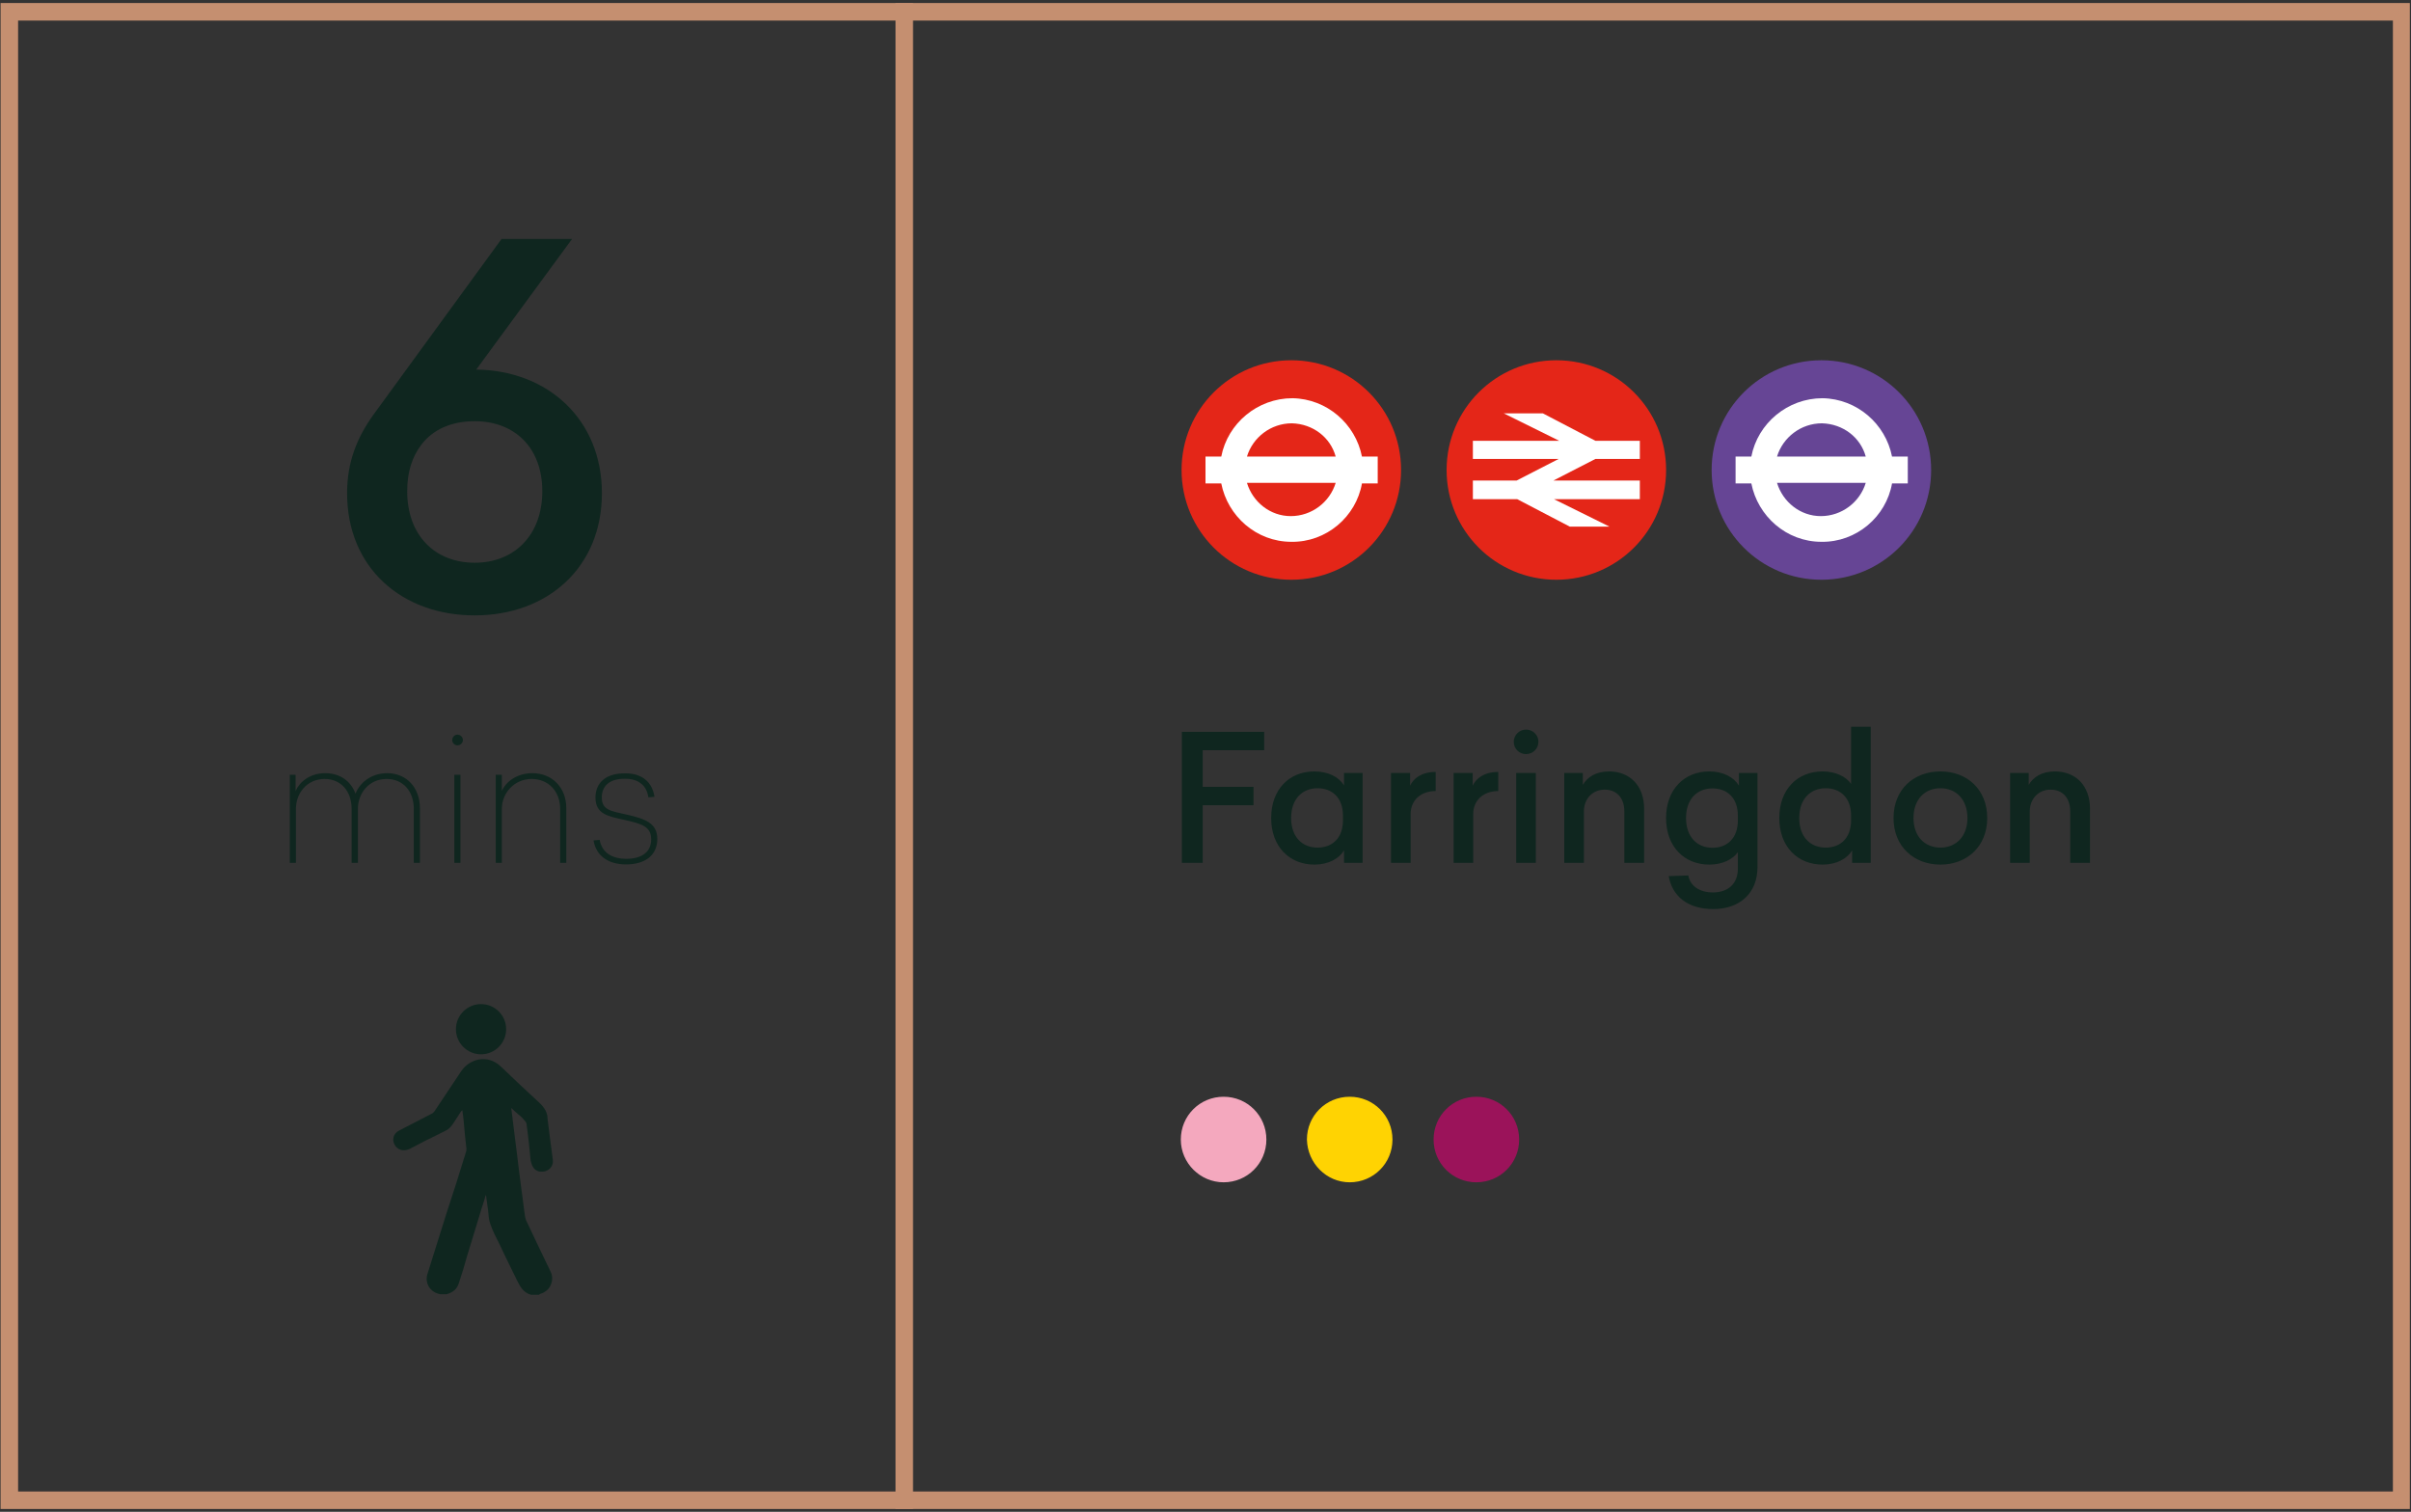 <svg width="413" height="259" viewBox="0 0 413 259" fill="none" xmlns="http://www.w3.org/2000/svg">
<rect x="0" y="0" width="413" height="259" fill="#333333" stroke="none"/>
<g clip-path="url(#clip0_83_583)">
<path d="M409.9 3.521V255.521H154.9H151.7H3.1V3.521H151.6H154.8H409.9ZM412.9 0.521H154.9H151.7H0.1V258.521H151.6H154.8H412.8V0.521H412.9Z" fill="#C58F70"/>
<path d="M154.9 258.521V0.521" stroke="#C58F70" stroke-width="3" stroke-miterlimit="10"/>
<path d="M209.6 202.421C213.6 202.421 216.8 199.221 216.8 195.221C216.8 191.221 213.6 188.021 209.6 188.021C205.6 188.021 202.4 191.221 202.4 195.221C202.4 199.221 205.7 202.421 209.6 202.421Z" fill="#F4A8BE"/>
<path d="M209.6 202.421C213.6 202.421 216.8 199.221 216.8 195.221C216.8 191.221 213.6 188.021 209.6 188.021C205.6 188.021 202.4 191.221 202.4 195.221C202.4 199.221 205.7 202.421 209.6 202.421Z" stroke="#F4A8BE" stroke-width="0.255"/>
<path d="M231.2 202.421C235.2 202.421 238.4 199.221 238.4 195.221C238.4 191.221 235.2 188.021 231.2 188.021C227.2 188.021 224 191.221 224 195.221C224.1 199.221 227.3 202.421 231.2 202.421Z" fill="#FFD302"/>
<path d="M231.2 202.421C235.2 202.421 238.4 199.221 238.4 195.221C238.4 191.221 235.2 188.021 231.2 188.021C227.2 188.021 224 191.221 224 195.221C224.1 199.221 227.3 202.421 231.2 202.421Z" stroke="#FFD302" stroke-width="0.255"/>
<path d="M252.9 202.421C256.9 202.421 260.1 199.221 260.1 195.221C260.1 191.221 256.9 188.021 252.9 188.021C248.9 188.021 245.7 191.221 245.7 195.221C245.7 199.221 248.9 202.421 252.9 202.421Z" fill="#9B135A"/>
<path d="M252.9 202.421C256.9 202.421 260.1 199.221 260.1 195.221C260.1 191.221 256.9 188.021 252.9 188.021C248.9 188.021 245.7 191.221 245.7 195.221C245.7 199.221 248.9 202.421 252.9 202.421Z" stroke="#9B135A" stroke-width="0.255"/>
<path d="M216.55 128.53H206.02V134.8H214.72V137.95H206.02V147.82H202.45V125.38H216.55V128.53ZM225.157 132.16C227.557 132.16 229.387 133.15 230.227 134.56V132.43H233.407V147.82H230.227V145.69C229.387 147.1 227.557 148.12 225.157 148.12C220.867 148.12 217.747 145.03 217.747 140.14C217.747 135.22 220.867 132.16 225.157 132.16ZM225.697 135.04C223.087 135.04 221.167 136.87 221.167 140.14C221.167 143.41 223.087 145.21 225.697 145.21C228.217 145.21 230.047 143.59 230.047 140.53V139.72C230.047 136.69 228.217 135.04 225.697 135.04ZM245.928 132.25V135.52C243.288 135.52 241.638 137.2 241.638 139.45V147.82H238.278V132.43H241.548V134.59C242.118 133.39 243.468 132.25 245.928 132.25ZM256.65 132.25V135.52C254.01 135.52 252.36 137.2 252.36 139.45V147.82H249V132.43H252.27V134.59C252.84 133.39 254.19 132.25 256.65 132.25ZM261.403 124.99C262.573 124.99 263.533 125.92 263.533 127.09C263.533 128.26 262.573 129.19 261.403 129.19C260.233 129.19 259.303 128.26 259.303 127.09C259.303 125.92 260.263 124.99 261.403 124.99ZM263.083 147.82H259.723V132.43H263.083V147.82ZM275.635 132.16C279.145 132.16 281.635 134.56 281.635 138.55V147.82H278.245V139C278.245 136.69 276.925 135.28 274.885 135.28C272.755 135.28 271.315 136.9 271.315 139.03V147.82H267.955V132.43H271.135V134.47C271.915 133.12 273.385 132.16 275.635 132.16ZM292.804 132.16C295.204 132.16 297.034 133.18 297.874 134.59V132.43H301.054V148.57C301.054 152.98 298.054 155.74 293.494 155.74C288.964 155.74 286.444 153.43 285.844 150.1L289.204 149.98C289.504 151.78 291.154 152.89 293.404 152.89C295.954 152.89 297.694 151.48 297.694 148.81V145.99C296.854 147.19 295.114 148.12 292.804 148.12C288.514 148.12 285.394 145.06 285.394 140.14C285.394 135.25 288.514 132.16 292.804 132.16ZM293.344 135.07C290.734 135.07 288.814 136.87 288.814 140.14C288.814 143.41 290.734 145.24 293.344 145.24C295.864 145.24 297.694 143.59 297.694 140.56V139.75C297.694 136.69 295.864 135.07 293.344 135.07ZM320.448 147.82H317.268V145.69C316.428 147.1 314.598 148.12 312.198 148.12C307.908 148.12 304.788 145.03 304.788 140.14C304.788 135.22 307.908 132.16 312.198 132.16C314.508 132.16 316.248 133.09 317.088 134.29V124.51H320.448V147.82ZM312.738 135.04C310.128 135.04 308.208 136.87 308.208 140.14C308.208 143.41 310.128 145.21 312.738 145.21C315.258 145.21 317.088 143.59 317.088 140.53V139.72C317.088 136.69 315.258 135.04 312.738 135.04ZM332.399 132.16C336.959 132.16 340.409 135.25 340.409 140.14C340.409 145 336.959 148.12 332.399 148.12C327.809 148.12 324.359 145 324.359 140.14C324.359 135.25 327.809 132.16 332.399 132.16ZM332.399 135.04C329.729 135.04 327.779 136.93 327.779 140.14C327.779 143.32 329.729 145.21 332.399 145.21C335.039 145.21 337.019 143.32 337.019 140.14C337.019 136.93 335.039 135.04 332.399 135.04ZM352.012 132.16C355.522 132.16 358.012 134.56 358.012 138.55V147.82H354.622V139C354.622 136.69 353.302 135.28 351.262 135.28C349.132 135.28 347.692 136.9 347.692 139.03V147.82H344.332V132.43H347.512V134.47C348.292 133.12 349.762 132.16 352.012 132.16Z" fill="#0F261F"/>
<path d="M98 40.933L81.579 63.311C93.916 63.481 103.105 71.904 103.105 84.497C103.105 97.26 93.746 105.428 81.323 105.428C68.816 105.428 59.457 97.26 59.457 84.497C59.457 79.136 61.158 74.967 63.966 71.053L85.918 40.933H98ZM81.323 96.409C88.045 96.409 92.895 91.729 92.895 84.156C92.895 76.584 88.045 72.159 81.323 72.159C77.41 72.159 74.176 73.521 72.134 76.244C70.603 78.286 69.752 80.838 69.752 84.156C69.752 91.729 74.517 96.409 81.323 96.409Z" fill="#0F261F"/>
<path d="M66.322 132.46C69.622 132.46 71.932 134.92 71.932 138.46V147.82H70.882V138.58C70.882 135.55 69.052 133.45 66.232 133.45C63.202 133.45 61.312 135.88 61.312 138.58V147.82H60.232V138.58C60.232 135.55 58.402 133.45 55.612 133.45C52.582 133.45 50.692 135.88 50.692 138.58V147.82H49.642V132.73H50.632V135.52C51.262 134.05 53.002 132.46 55.702 132.46C58.222 132.46 60.112 133.81 60.892 135.97C61.732 133.9 63.772 132.46 66.322 132.46ZM78.365 125.86C78.875 125.86 79.295 126.28 79.295 126.79C79.295 127.27 78.875 127.69 78.365 127.69C77.855 127.69 77.465 127.27 77.465 126.79C77.465 126.28 77.885 125.86 78.365 125.86ZM78.875 147.82H77.825V132.73H78.875V147.82ZM91.215 132.46C94.545 132.46 97.005 134.89 97.005 138.46V147.82H95.955V138.58C95.955 135.55 93.915 133.45 91.095 133.45C88.065 133.45 85.965 135.88 85.965 138.58V147.82H84.915V132.73H85.965V135.49C86.595 134.05 88.425 132.46 91.215 132.46ZM107.073 132.49C110.073 132.46 111.753 134.08 112.113 136.51L111.063 136.6C110.793 134.62 109.413 133.39 107.043 133.42C104.343 133.39 103.083 134.71 103.083 136.63C103.083 138.85 104.823 138.97 107.283 139.54C110.643 140.29 112.593 141.07 112.593 143.74C112.593 146.65 110.343 148.09 107.253 148.09C104.253 148.09 102.123 146.68 101.673 143.98L102.723 143.89C103.113 146.08 104.853 147.13 107.283 147.13C109.743 147.13 111.543 146.11 111.543 143.8C111.543 141.64 110.073 141.16 106.863 140.44C104.163 139.84 102.003 139.48 102.003 136.63C102.003 134.17 103.713 132.46 107.073 132.49Z" fill="#0F261F"/>
<path d="M240 80.521C240 90.921 231.6 99.321 221.2 99.321C210.8 99.321 202.4 90.921 202.4 80.521C202.4 70.121 210.8 61.721 221.2 61.721C231.6 61.721 240 70.121 240 80.521Z" fill="#E42618"/>
<path d="M228.8 78.221H213.6C214.6 74.921 217.7 72.521 221.3 72.521C224.9 72.621 227.9 74.921 228.8 78.221ZM213.6 82.721H228.8C227.8 86.021 224.7 88.421 221.1 88.421C217.6 88.421 214.6 86.021 213.6 82.721ZM236 78.221H233.3C232.2 72.621 227.3 68.321 221.4 68.221C215.4 68.221 210.3 72.521 209.2 78.221H206.5V82.821H209.2C210.3 88.421 215.2 92.821 221.2 92.821C227.2 92.921 232.3 88.521 233.3 82.821H236V78.221Z" fill="white"/>
<path d="M330.8 80.521C330.8 90.921 322.4 99.321 312 99.321C301.6 99.321 293.2 90.921 293.2 80.521C293.2 70.121 301.6 61.721 312 61.721C322.4 61.721 330.8 70.121 330.8 80.521Z" fill="#664595"/>
<path d="M319.601 78.221H304.401C305.401 74.921 308.501 72.521 312.101 72.521C315.701 72.621 318.701 74.921 319.601 78.221ZM304.401 82.721H319.601C318.601 86.021 315.501 88.421 311.901 88.421C308.401 88.421 305.401 86.021 304.401 82.721ZM326.801 78.221H324.101C323.001 72.621 318.101 68.321 312.201 68.221C306.201 68.221 301.101 72.521 300.001 78.221H297.301V82.821H300.001C301.101 88.421 306.001 92.821 312.001 92.821C318.001 92.921 323.101 88.521 324.101 82.821H326.801V78.221Z" fill="white"/>
<path d="M285.401 80.521C285.401 90.921 277.001 99.321 266.601 99.321C256.201 99.321 247.801 90.921 247.801 80.521C247.801 70.121 256.201 61.721 266.601 61.721C277.001 61.721 285.401 70.121 285.401 80.521Z" fill="#E42618"/>
<path d="M275.701 90.221L266.201 85.521H280.901V82.321H266.101L273.301 78.621H280.901V75.521H273.301L264.301 70.821H257.601L267.101 75.521H252.301V78.621H267.001L259.801 82.321H252.301V85.521H259.901L268.901 90.221H275.701Z" fill="white"/>
<path d="M92.4 221.721C93.1 221.521 93.8 221.121 94.2 220.421C94.7 219.521 94.7 218.621 94.3 217.821C92.9 214.921 91.5 212.021 90.1 209.021C89.9 208.521 89.9 207.921 89.8 207.421C89.5 205.121 89.2 202.821 88.9 200.521C88.5 197.021 88 193.521 87.6 190.021C87.6 190.021 87.6 189.921 87.6 189.821C88 190.221 88.4 190.621 88.8 190.921C89.2 191.221 89.6 191.621 89.9 192.021C90.1 192.221 90.2 192.421 90.2 192.621C90.5 194.721 90.7 196.721 90.9 198.821C91 199.221 91.1 199.621 91.3 199.921C91.8 200.821 92.8 200.821 93.5 200.621C94.3 200.321 94.8 199.621 94.7 198.721C94.5 197.221 94.3 195.621 94.1 194.121C94 193.321 93.9 192.521 93.8 191.721C93.8 190.621 93.3 189.821 92.5 189.021C90.2 186.921 88 184.821 85.8 182.721C83.5 180.521 80.4 181.421 79 183.521C77.5 185.821 75.9 188.121 74.4 190.421C74.3 190.521 74.2 190.621 74.1 190.721C72.2 191.721 70.2 192.721 68.3 193.721C67.4 194.221 67.1 195.221 67.6 196.121C68.1 197.021 69.1 197.321 70.2 196.821C71.4 196.221 72.6 195.521 73.9 194.921C74.7 194.521 75.5 194.121 76.3 193.721C77 193.421 77.4 192.821 77.8 192.221C78.2 191.621 78.5 191.121 78.9 190.521C79 190.421 79 190.321 79.2 190.221C79.4 191.521 79.5 192.821 79.6 194.021C79.7 194.921 79.8 195.821 79.9 196.821C79.9 197.021 79.9 197.221 79.8 197.421C78.7 201.021 77.6 204.521 76.4 208.121C75.3 211.521 74.3 214.921 73.2 218.321C72.8 219.721 73.5 221.121 75 221.621C75.1 221.621 75.3 221.721 75.4 221.721H76.5C77.6 221.421 78.3 220.821 78.6 219.821C79.1 218.321 79.6 216.721 80 215.221C80.7 212.821 81.5 210.421 82.2 208.021C82.5 206.921 82.9 205.921 83.2 204.721C83.3 204.921 83.3 205.021 83.3 205.121C83.4 205.821 83.5 206.621 83.6 207.321C83.7 208.121 83.7 208.921 84 209.721C84.4 210.921 85 212.021 85.6 213.221C86.6 215.421 87.7 217.521 88.7 219.621C89.2 220.621 89.8 221.521 91 221.821H92.4V221.721Z" fill="#0F261F"/>
<path d="M82.401 180.621C84.775 180.621 86.701 178.696 86.701 176.321C86.701 173.946 84.775 172.021 82.401 172.021C80.026 172.021 78.101 173.946 78.101 176.321C78.101 178.696 80.026 180.621 82.401 180.621Z" fill="#0F261F"/>
</g>
<defs>
<clipPath id="clip0_83_583">
<rect width="413" height="258" fill="white" transform="translate(0 0.521)"/>
</clipPath>
</defs>
</svg>
